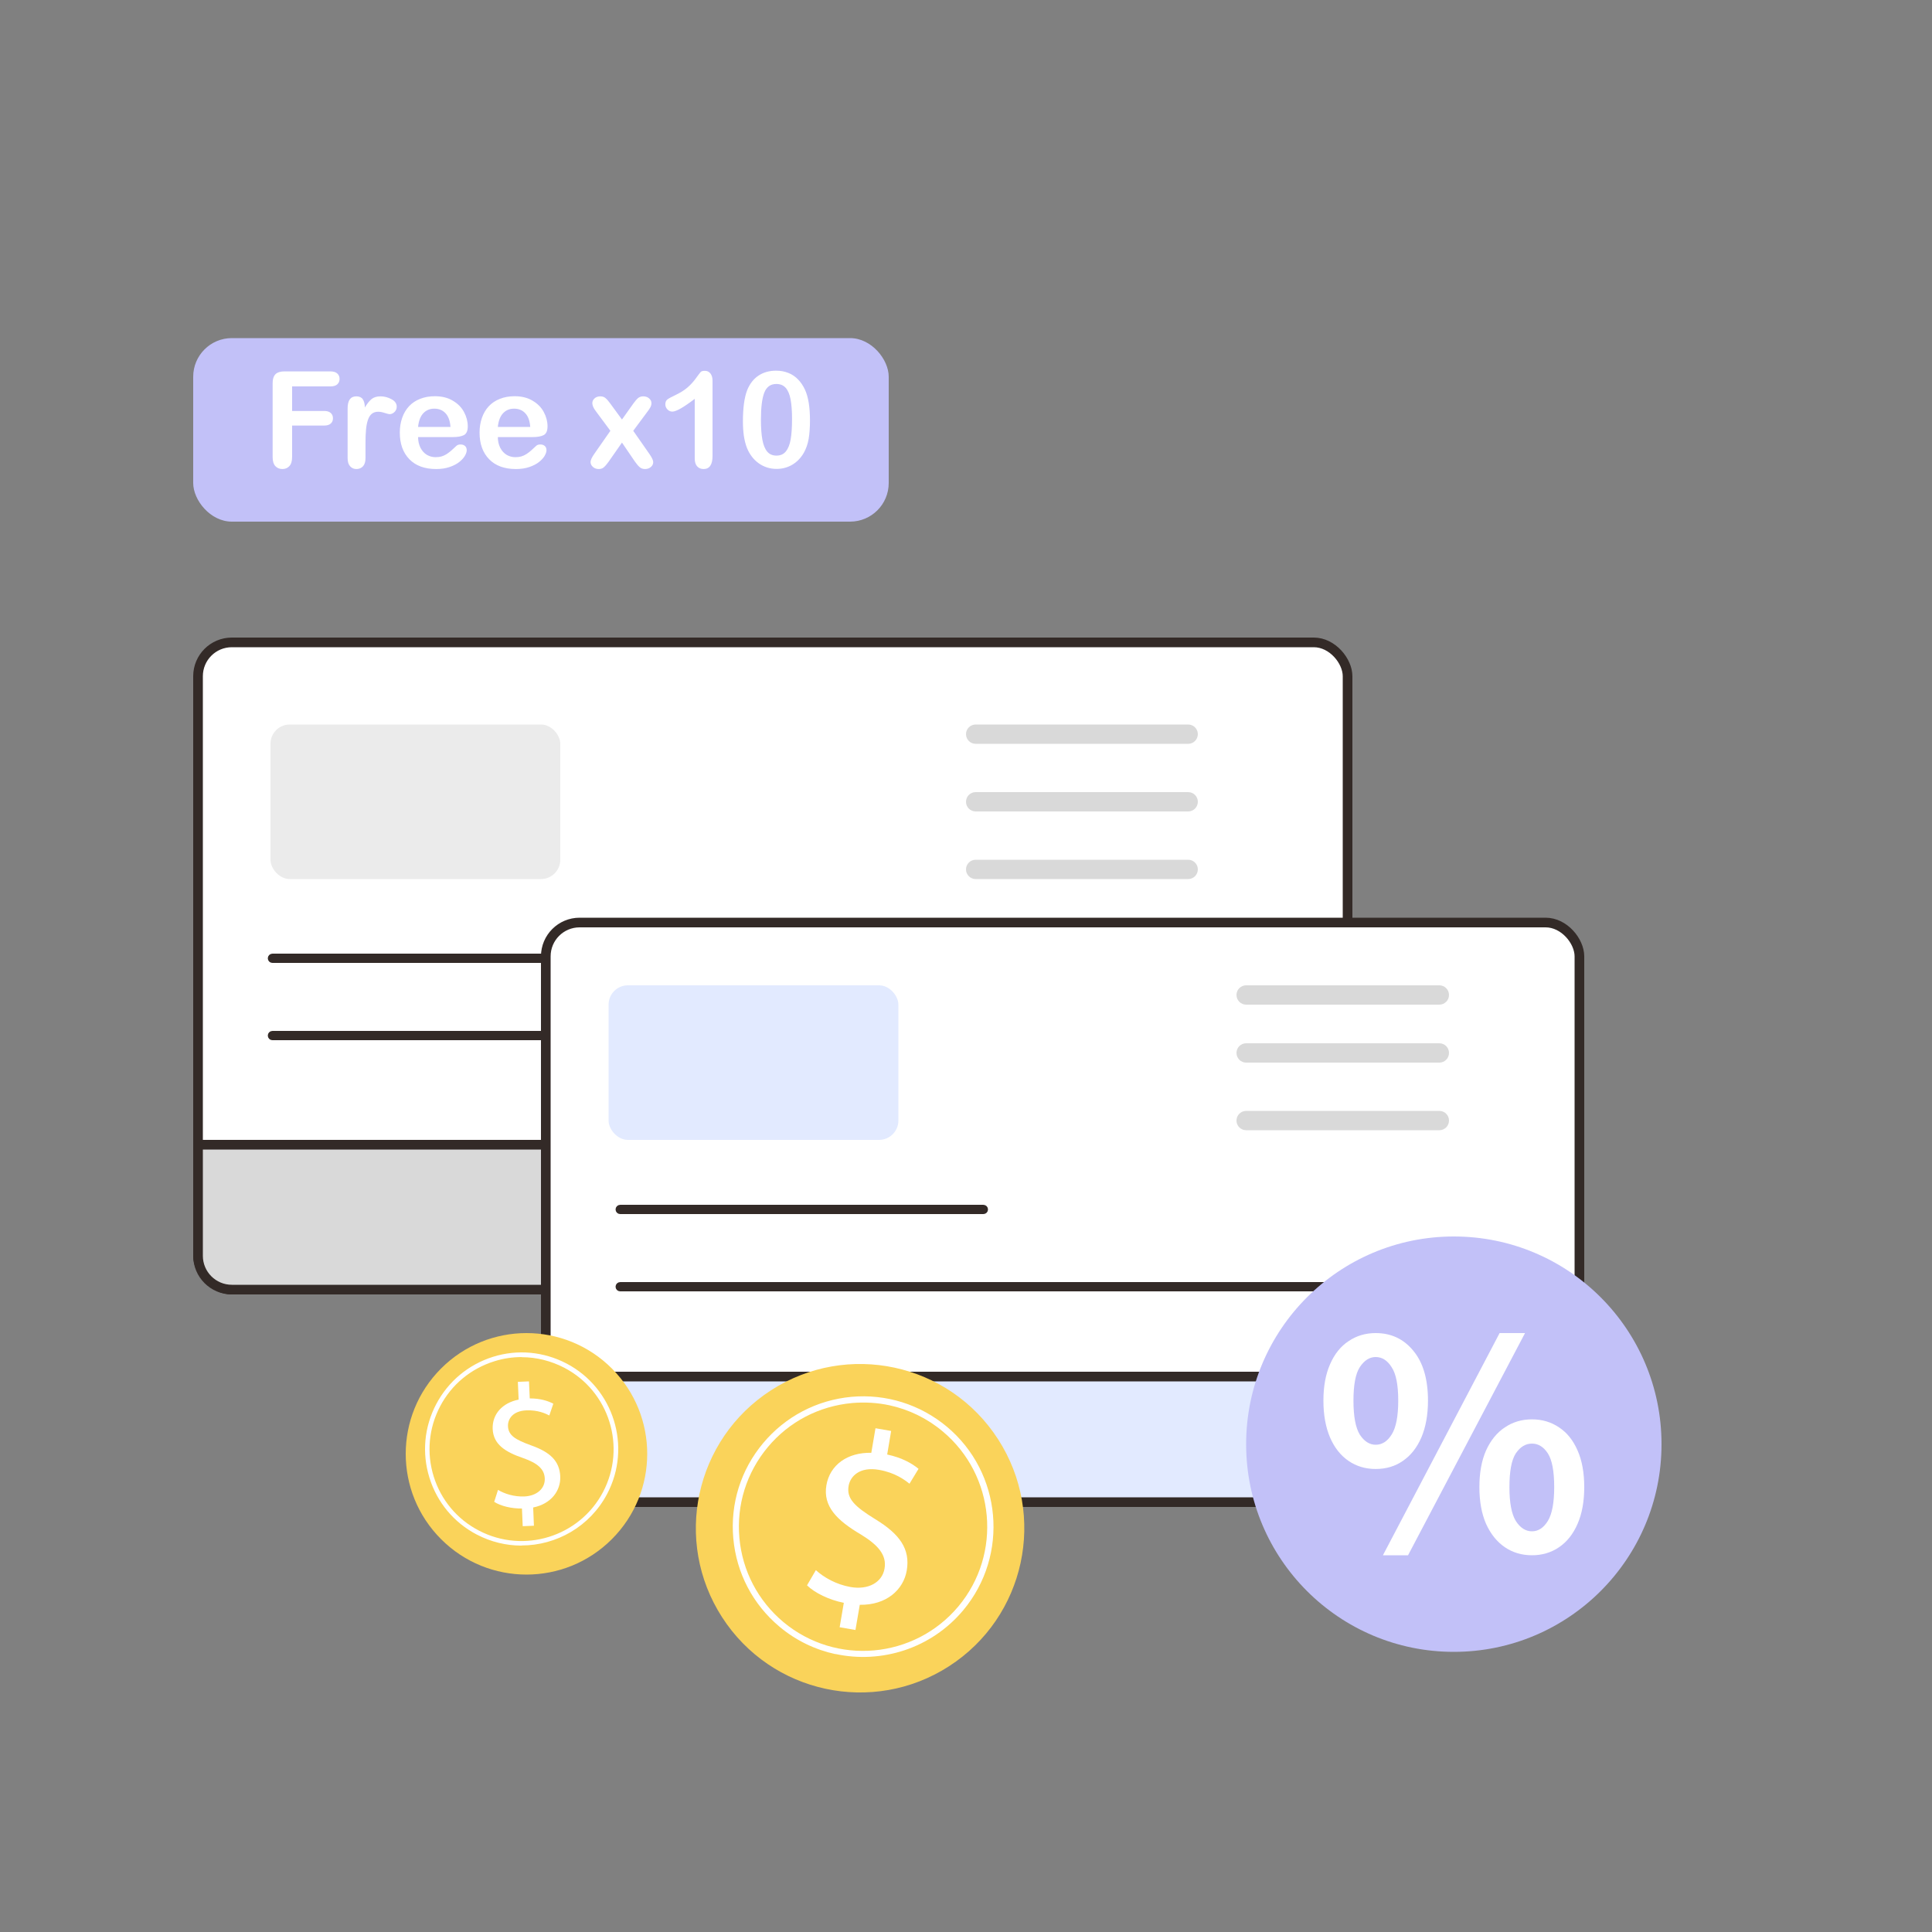 <svg width="520" height="520" viewBox="0 0 520 520" fill="none" xmlns="http://www.w3.org/2000/svg">
<rect x="0" y="0" width="520" height="520" fill="#808080" stroke="none"/>
<rect x="52" y="91" width="187.2" height="49.4" rx="10.4" fill="#C2C1F8"/>
<rect x="53.3" y="172.9" width="309.4" height="174.2" rx="9.1" fill="white" stroke="#332A27" stroke-width="2.6"/>
<path d="M171.069 258.45L73.331 258.45C73.037 258.45 72.8 258.215 72.8 257.925C72.8 257.635 73.037 257.4 73.331 257.4L171.069 257.4C171.362 257.4 171.6 257.635 171.6 257.925C171.6 258.215 171.362 258.45 171.069 258.45Z" fill="#332A27" stroke="#332A27" stroke-width="1.447"/>
<path d="M293.275 279.25L73.324 279.25C73.034 279.25 72.8 279.015 72.8 278.725C72.8 278.435 73.034 278.2 73.324 278.2L293.275 278.2C293.565 278.2 293.8 278.435 293.8 278.725C293.8 279.015 293.565 279.25 293.275 279.25Z" fill="#332A27" stroke="#332A27" stroke-width="1.447"/>
<path d="M53.3 308.1H362.7V338C362.7 343.026 358.626 347.1 353.6 347.1H62.4C57.374 347.1 53.3 343.026 53.3 338V308.1Z" fill="#D9D9D9" stroke="#332A27" stroke-width="2.6"/>
<rect x="72.8" y="195" width="78" height="41.6" rx="5.2" fill="#EBEBEB"/>
<path d="M260 197.6C260 196.164 261.164 195 262.6 195H319.8C321.236 195 322.4 196.164 322.4 197.6V197.6C322.4 199.036 321.236 200.2 319.8 200.2H262.6C261.164 200.2 260 199.036 260 197.6V197.6Z" fill="#D9D9D9"/>
<path d="M260 215.8C260 214.364 261.164 213.2 262.6 213.2H319.8C321.236 213.2 322.4 214.364 322.4 215.8V215.8C322.4 217.236 321.236 218.4 319.8 218.4H262.6C261.164 218.4 260 217.236 260 215.8V215.8Z" fill="#D9D9D9"/>
<path d="M260 234C260 232.564 261.164 231.4 262.6 231.4H319.8C321.236 231.4 322.4 232.564 322.4 234V234C322.4 235.436 321.236 236.6 319.8 236.6H262.6C261.164 236.6 260 235.436 260 234V234Z" fill="#D9D9D9"/>
<rect x="146.902" y="248.3" width="278.2" height="156" rx="9.1" fill="white" stroke="#332A27" stroke-width="2.6"/>
<path d="M264.671 326.05L166.932 326.05C166.639 326.05 166.401 325.815 166.401 325.525C166.401 325.235 166.639 325 166.932 325L264.671 325C264.964 325 265.201 325.235 265.201 325.525C265.201 325.815 264.964 326.05 264.671 326.05Z" fill="#332A27" stroke="#332A27" stroke-width="1.447"/>
<path d="M386.877 346.85L166.926 346.85C166.636 346.85 166.401 346.615 166.401 346.325C166.401 346.035 166.636 345.8 166.926 345.8L386.877 345.8C387.167 345.8 387.401 346.035 387.401 346.325C387.401 346.615 387.167 346.85 386.877 346.85Z" fill="#332A27" stroke="#332A27" stroke-width="1.447"/>
<rect x="163.802" y="265.2" width="78" height="41.6" rx="5.2" fill="#E2EAFF"/>
<path d="M146.902 370.5H425.102V395.2C425.102 400.226 421.027 404.3 416.002 404.3H156.002C150.976 404.3 146.902 400.226 146.902 395.2V370.5Z" fill="#E2EAFF" stroke="#332A27" stroke-width="2.6"/>
<path d="M332.802 267.8C332.802 266.364 333.966 265.2 335.402 265.2H387.402C388.838 265.2 390.002 266.364 390.002 267.8V267.8C390.002 269.236 388.838 270.4 387.402 270.4H335.402C333.966 270.4 332.802 269.236 332.802 267.8V267.8Z" fill="#D9D9D9"/>
<path d="M332.802 283.4C332.802 281.964 333.966 280.8 335.402 280.8H387.402C388.838 280.8 390.002 281.964 390.002 283.4V283.4C390.002 284.836 388.838 286 387.402 286H335.402C333.966 286 332.802 284.836 332.802 283.4V283.4Z" fill="#D9D9D9"/>
<path d="M332.802 301.6C332.802 300.164 333.966 299 335.402 299H387.402C388.838 299 390.002 300.164 390.002 301.6V301.6C390.002 303.036 388.838 304.2 387.402 304.2H335.402C333.966 304.2 332.802 303.036 332.802 301.6V301.6Z" fill="#D9D9D9"/>
<path d="M391.3 444.6C422.173 444.6 447.2 419.573 447.2 388.7C447.2 357.827 422.173 332.8 391.3 332.8C360.427 332.8 335.4 357.827 335.4 388.7C335.4 419.573 360.427 444.6 391.3 444.6Z" fill="#C2C1F8"/>
<path d="M370.271 395.379C367.524 395.379 365.089 394.654 362.964 393.204C360.839 391.755 359.18 389.658 357.988 386.914C356.796 384.118 356.2 380.804 356.2 376.973C356.2 373.142 356.796 369.88 357.988 367.188C359.18 364.444 360.839 362.373 362.964 360.975C365.089 359.525 367.524 358.8 370.271 358.8C374.417 358.8 377.786 360.379 380.378 363.537C383.021 366.696 384.342 371.174 384.342 376.973C384.342 380.804 383.746 384.118 382.554 386.914C381.362 389.658 379.704 391.755 377.579 393.204C375.506 394.654 373.07 395.379 370.271 395.379ZM370.271 388.855C371.982 388.855 373.407 387.949 374.547 386.137C375.739 384.273 376.335 381.219 376.335 376.973C376.335 372.727 375.739 369.725 374.547 367.964C373.407 366.152 371.982 365.246 370.271 365.246C368.613 365.246 367.188 366.152 365.996 367.964C364.855 369.725 364.285 372.727 364.285 376.973C364.285 381.219 364.855 384.273 365.996 386.137C367.188 387.949 368.613 388.855 370.271 388.855ZM412.329 418.6C409.582 418.6 407.146 417.875 405.021 416.426C402.897 414.976 401.212 412.879 399.968 410.135C398.776 407.391 398.18 404.103 398.18 400.272C398.18 396.389 398.776 393.101 399.968 390.409C401.212 387.665 402.897 385.594 405.021 384.196C407.146 382.746 409.582 382.021 412.329 382.021C415.076 382.021 417.512 382.746 419.637 384.196C421.762 385.594 423.42 387.665 424.612 390.409C425.804 393.101 426.4 396.389 426.4 400.272C426.4 404.103 425.804 407.391 424.612 410.135C423.42 412.879 421.762 414.976 419.637 416.426C417.512 417.875 415.076 418.6 412.329 418.6ZM412.329 412.154C414.039 412.154 415.465 411.222 416.605 409.358C417.745 407.494 418.315 404.466 418.315 400.272C418.315 395.974 417.745 392.946 416.605 391.185C415.465 389.425 414.039 388.545 412.329 388.545C410.619 388.545 409.168 389.425 407.976 391.185C406.835 392.946 406.265 395.974 406.265 400.272C406.265 404.466 406.835 407.494 407.976 409.358C409.168 411.222 410.619 412.154 412.329 412.154ZM372.215 418.6L403.622 358.8H410.463L378.978 418.6H372.215Z" fill="white"/>
<path d="M255.455 448.458C275.969 435.216 281.863 407.884 268.628 387.365C255.394 366.846 228.041 360.948 207.527 374.19C187.012 387.431 181.118 414.763 194.353 435.283C207.588 455.802 234.94 461.7 255.455 448.458Z" fill="#FAD35A"/>
<path d="M224.876 445.213C219.522 444.059 214.336 441.628 209.832 437.854C202.637 431.831 198.212 423.391 197.37 414.055C196.528 404.719 199.383 395.613 205.394 388.429C211.404 381.245 219.852 376.822 229.175 375.959C238.49 375.129 247.617 377.984 254.82 383.972C269.671 396.364 271.669 418.545 259.259 433.397C250.605 443.736 237.229 447.841 224.884 445.179L224.876 445.213ZM239.425 378.24C236.151 377.534 232.768 377.337 229.35 377.629C220.466 378.445 212.39 382.629 206.665 389.484C200.94 396.339 198.213 405.012 199.007 413.911C199.8 422.811 204.026 430.853 210.856 436.584C225.01 448.4 246.12 446.495 257.946 432.368C269.779 418.208 267.876 397.077 253.721 385.261C249.522 381.73 244.609 379.358 239.391 378.233L239.425 378.24Z" fill="white"/>
<path d="M225.988 438.009L227.114 431.4C223.17 430.62 219.311 428.753 217.213 426.695L219.59 422.604C221.775 424.609 225.111 426.471 228.892 427.143C233.715 428.005 237.461 425.886 238.077 422.164C238.699 418.587 236.404 415.879 231.714 413.012C225.213 409.183 221.465 405.413 222.429 399.732C223.376 394.297 228.075 390.884 234.512 391.023L235.638 384.414L239.854 385.144L238.787 391.481C242.824 392.352 245.447 393.881 247.227 395.335L244.792 399.343C243.482 398.311 240.947 396.373 236.588 395.611C231.364 394.699 228.852 397.334 228.401 399.949C227.815 403.356 230.049 405.479 235.559 408.88C242.102 412.861 245.047 416.886 244.054 422.704C243.165 427.866 238.598 432.056 231.41 431.933L230.247 438.714L225.959 437.967L225.988 438.009Z" fill="white"/>
<path d="M164.674 414.278C177.375 401.582 177.375 381.018 164.674 368.322C151.973 355.626 131.427 355.626 118.726 368.322C106.025 381.018 106.025 401.582 118.726 414.278C131.427 426.974 151.973 426.974 164.674 414.278Z" fill="#FAD35A"/>
<path d="M140.689 410.8L140.484 406.015C137.671 406.065 134.755 405.343 133.015 404.221L134.038 401.006C135.829 402.078 138.387 402.875 141.073 402.776C144.5 402.651 146.751 400.608 146.623 397.916C146.521 395.325 144.552 393.78 140.919 392.484C135.906 390.789 132.785 388.721 132.606 384.609C132.452 380.672 135.164 377.582 139.589 376.709L139.384 371.925L142.377 371.8L142.582 376.385C145.472 376.385 147.493 377.058 148.926 377.806L147.851 380.971C146.803 380.447 144.782 379.475 141.687 379.6C137.978 379.75 136.647 381.967 136.724 383.861C136.826 386.328 138.668 387.475 142.94 389.02C148.005 390.814 150.614 393.182 150.793 397.393C150.946 401.131 148.44 404.744 143.503 405.741L143.707 410.651L140.663 410.775L140.689 410.8Z" fill="white"/>
<path d="M140.351 416C136.268 416 132.151 415.028 128.305 413.017C122.163 409.8 117.642 404.37 115.583 397.734C113.525 391.097 114.166 384.093 117.405 377.926C120.645 371.792 126.078 367.267 132.691 365.189C139.305 363.111 146.358 363.782 152.499 366.999C165.187 373.669 170.08 389.388 163.432 402.057C158.775 410.906 149.732 415.966 140.385 415.966L140.351 416ZM140.419 365.257C137.955 365.257 135.458 365.625 133.029 366.396C126.719 368.374 121.522 372.664 118.451 378.529C115.381 384.394 114.773 391.097 116.73 397.399C118.688 403.7 123.007 408.895 128.878 411.945C140.959 418.279 155.975 413.62 162.319 401.555C168.662 389.455 164.006 374.473 151.892 368.139C148.281 366.262 144.367 365.29 140.419 365.29V365.257Z" fill="white"/>
<path d="M88.926 103.999H78.616V110.608H87.234C88.033 110.608 88.627 110.79 89.014 111.154C89.414 111.507 89.614 111.983 89.614 112.582C89.614 113.181 89.414 113.657 89.014 114.009C88.615 114.362 88.022 114.538 87.234 114.538H78.616V123.051C78.616 124.132 78.369 124.936 77.876 125.465C77.394 125.982 76.771 126.241 76.008 126.241C75.232 126.241 74.598 125.976 74.104 125.448C73.623 124.919 73.382 124.12 73.382 123.051V103.171C73.382 102.419 73.493 101.808 73.716 101.338C73.94 100.856 74.286 100.509 74.756 100.298C75.238 100.075 75.849 99.963 76.589 99.963H88.926C89.76 99.963 90.377 100.151 90.777 100.527C91.188 100.891 91.394 101.373 91.394 101.972C91.394 102.583 91.188 103.077 90.777 103.453C90.377 103.817 89.76 103.999 88.926 103.999ZM98.373 119.297V123.315C98.373 124.29 98.144 125.025 97.685 125.518C97.227 126 96.646 126.241 95.941 126.241C95.247 126.241 94.678 125.994 94.231 125.5C93.785 125.007 93.561 124.278 93.561 123.315V109.921C93.561 107.759 94.343 106.678 95.905 106.678C96.704 106.678 97.28 106.93 97.633 107.436C97.985 107.941 98.179 108.687 98.214 109.674C98.79 108.687 99.377 107.941 99.977 107.436C100.588 106.93 101.398 106.678 102.409 106.678C103.419 106.678 104.4 106.93 105.352 107.436C106.304 107.941 106.779 108.611 106.779 109.445C106.779 110.032 106.574 110.52 106.163 110.908C105.763 111.284 105.328 111.472 104.858 111.472C104.682 111.472 104.253 111.366 103.572 111.154C102.902 110.931 102.309 110.82 101.792 110.82C101.087 110.82 100.511 111.007 100.065 111.383C99.618 111.748 99.272 112.294 99.025 113.023C98.778 113.751 98.608 114.62 98.514 115.631C98.42 116.63 98.373 117.852 98.373 119.297ZM121.936 117.64H112.525C112.537 118.733 112.754 119.696 113.177 120.53C113.612 121.365 114.182 121.993 114.887 122.416C115.603 122.839 116.391 123.051 117.248 123.051C117.824 123.051 118.347 122.986 118.817 122.857C119.299 122.716 119.763 122.504 120.209 122.222C120.656 121.929 121.067 121.617 121.443 121.288C121.819 120.959 122.306 120.513 122.906 119.949C123.152 119.737 123.505 119.632 123.963 119.632C124.457 119.632 124.856 119.767 125.162 120.037C125.467 120.307 125.62 120.689 125.62 121.183C125.62 121.617 125.449 122.128 125.109 122.716C124.768 123.292 124.251 123.85 123.558 124.39C122.876 124.919 122.013 125.359 120.967 125.712C119.933 126.064 118.74 126.241 117.389 126.241C114.299 126.241 111.896 125.359 110.181 123.597C108.466 121.835 107.608 119.444 107.608 116.424C107.608 115.002 107.819 113.686 108.242 112.476C108.665 111.254 109.282 110.209 110.093 109.339C110.904 108.47 111.902 107.806 113.089 107.348C114.276 106.878 115.592 106.643 117.037 106.643C118.917 106.643 120.526 107.042 121.866 107.841C123.217 108.628 124.227 109.65 124.897 110.908C125.567 112.165 125.902 113.446 125.902 114.75C125.902 115.96 125.555 116.747 124.862 117.111C124.169 117.464 123.193 117.64 121.936 117.64ZM112.525 114.908H121.249C121.131 113.263 120.685 112.036 119.91 111.225C119.146 110.402 118.135 109.991 116.878 109.991C115.68 109.991 114.693 110.408 113.917 111.242C113.154 112.065 112.689 113.287 112.525 114.908ZM143.403 117.64H133.991C134.003 118.733 134.22 119.696 134.643 120.53C135.078 121.365 135.648 121.993 136.353 122.416C137.07 122.839 137.857 123.051 138.714 123.051C139.29 123.051 139.813 122.986 140.283 122.857C140.765 122.716 141.229 122.504 141.675 122.222C142.122 121.929 142.533 121.617 142.909 121.288C143.285 120.959 143.773 120.513 144.372 119.949C144.619 119.737 144.971 119.632 145.429 119.632C145.923 119.632 146.322 119.767 146.628 120.037C146.933 120.307 147.086 120.689 147.086 121.183C147.086 121.617 146.916 122.128 146.575 122.716C146.234 123.292 145.717 123.85 145.024 124.39C144.342 124.919 143.479 125.359 142.433 125.712C141.399 126.064 140.207 126.241 138.855 126.241C135.765 126.241 133.363 125.359 131.647 123.597C129.932 121.835 129.074 119.444 129.074 116.424C129.074 115.002 129.286 113.686 129.709 112.476C130.132 111.254 130.748 110.209 131.559 109.339C132.37 108.47 133.368 107.806 134.555 107.348C135.742 106.878 137.058 106.643 138.503 106.643C140.383 106.643 141.993 107.042 143.332 107.841C144.683 108.628 145.694 109.65 146.363 110.908C147.033 112.165 147.368 113.446 147.368 114.75C147.368 115.96 147.021 116.747 146.328 117.111C145.635 117.464 144.66 117.64 143.403 117.64ZM133.991 114.908H142.715C142.598 113.263 142.151 112.036 141.376 111.225C140.612 110.402 139.602 109.991 138.344 109.991C137.146 109.991 136.159 110.408 135.384 111.242C134.62 112.065 134.156 113.287 133.991 114.908ZM170.896 124.249L167.407 119.12L163.829 124.249C163.312 124.966 162.871 125.477 162.507 125.782C162.155 126.088 161.702 126.241 161.15 126.241C160.539 126.241 160.016 126.053 159.582 125.677C159.159 125.289 158.947 124.848 158.947 124.355C158.947 123.85 159.276 123.127 159.934 122.187L164.287 115.948L160.427 110.749C159.758 109.891 159.423 109.145 159.423 108.511C159.423 108.017 159.623 107.588 160.022 107.224C160.422 106.86 160.944 106.678 161.591 106.678C162.155 106.678 162.619 106.836 162.983 107.154C163.359 107.471 163.794 107.97 164.287 108.652L167.407 112.917L170.438 108.652C170.943 107.947 171.378 107.442 171.742 107.136C172.118 106.831 172.582 106.678 173.135 106.678C173.769 106.678 174.292 106.86 174.703 107.224C175.126 107.577 175.338 108.006 175.338 108.511C175.338 108.875 175.249 109.227 175.073 109.568C174.909 109.897 174.65 110.291 174.298 110.749L170.438 115.948L174.791 122.187C175.473 123.162 175.813 123.897 175.813 124.39C175.813 124.895 175.602 125.33 175.179 125.694C174.756 126.059 174.233 126.241 173.61 126.241C173.058 126.241 172.588 126.082 172.2 125.765C171.824 125.448 171.39 124.942 170.896 124.249ZM186.987 123.386V107.348C184.003 109.639 181.994 110.784 180.96 110.784C180.466 110.784 180.026 110.59 179.638 110.203C179.262 109.803 179.074 109.345 179.074 108.828C179.074 108.229 179.262 107.788 179.638 107.506C180.014 107.224 180.678 106.86 181.629 106.413C183.051 105.744 184.185 105.039 185.031 104.299C185.889 103.558 186.646 102.73 187.304 101.814C187.962 100.897 188.391 100.333 188.591 100.122C188.791 99.91 189.167 99.804 189.719 99.804C190.342 99.804 190.841 100.045 191.217 100.527C191.593 101.009 191.781 101.673 191.781 102.519V122.698C191.781 125.06 190.976 126.241 189.366 126.241C188.65 126.241 188.074 126 187.639 125.518C187.204 125.036 186.987 124.325 186.987 123.386ZM218.006 113.128C218.006 115.055 217.888 116.712 217.653 118.098C217.418 119.485 216.983 120.742 216.349 121.87C215.55 123.256 214.516 124.325 213.247 125.077C211.978 125.829 210.568 126.205 209.017 126.205C207.231 126.205 205.628 125.7 204.206 124.69C202.796 123.679 201.733 122.281 201.016 120.495C200.652 119.52 200.381 118.445 200.205 117.27C200.041 116.083 199.958 114.803 199.958 113.428C199.958 111.654 200.052 110.056 200.24 108.634C200.428 107.212 200.722 105.99 201.122 104.968C201.815 103.276 202.819 101.99 204.135 101.109C205.463 100.216 207.043 99.769 208.876 99.769C210.087 99.769 211.185 99.969 212.172 100.368C213.159 100.756 214.023 101.332 214.763 102.096C215.515 102.848 216.149 103.782 216.666 104.898C217.559 106.836 218.006 109.58 218.006 113.128ZM213.177 112.776C213.177 110.626 213.047 108.869 212.789 107.506C212.53 106.131 212.096 105.098 211.485 104.404C210.874 103.699 210.028 103.347 208.947 103.347C207.396 103.347 206.315 104.128 205.704 105.691C205.105 107.254 204.805 109.662 204.805 112.917C204.805 115.126 204.934 116.935 205.193 118.345C205.451 119.755 205.886 120.824 206.497 121.553C207.108 122.269 207.936 122.628 208.982 122.628C210.063 122.628 210.909 122.252 211.52 121.5C212.131 120.748 212.56 119.673 212.807 118.275C213.053 116.876 213.177 115.043 213.177 112.776Z" fill="white"/>
</svg>
